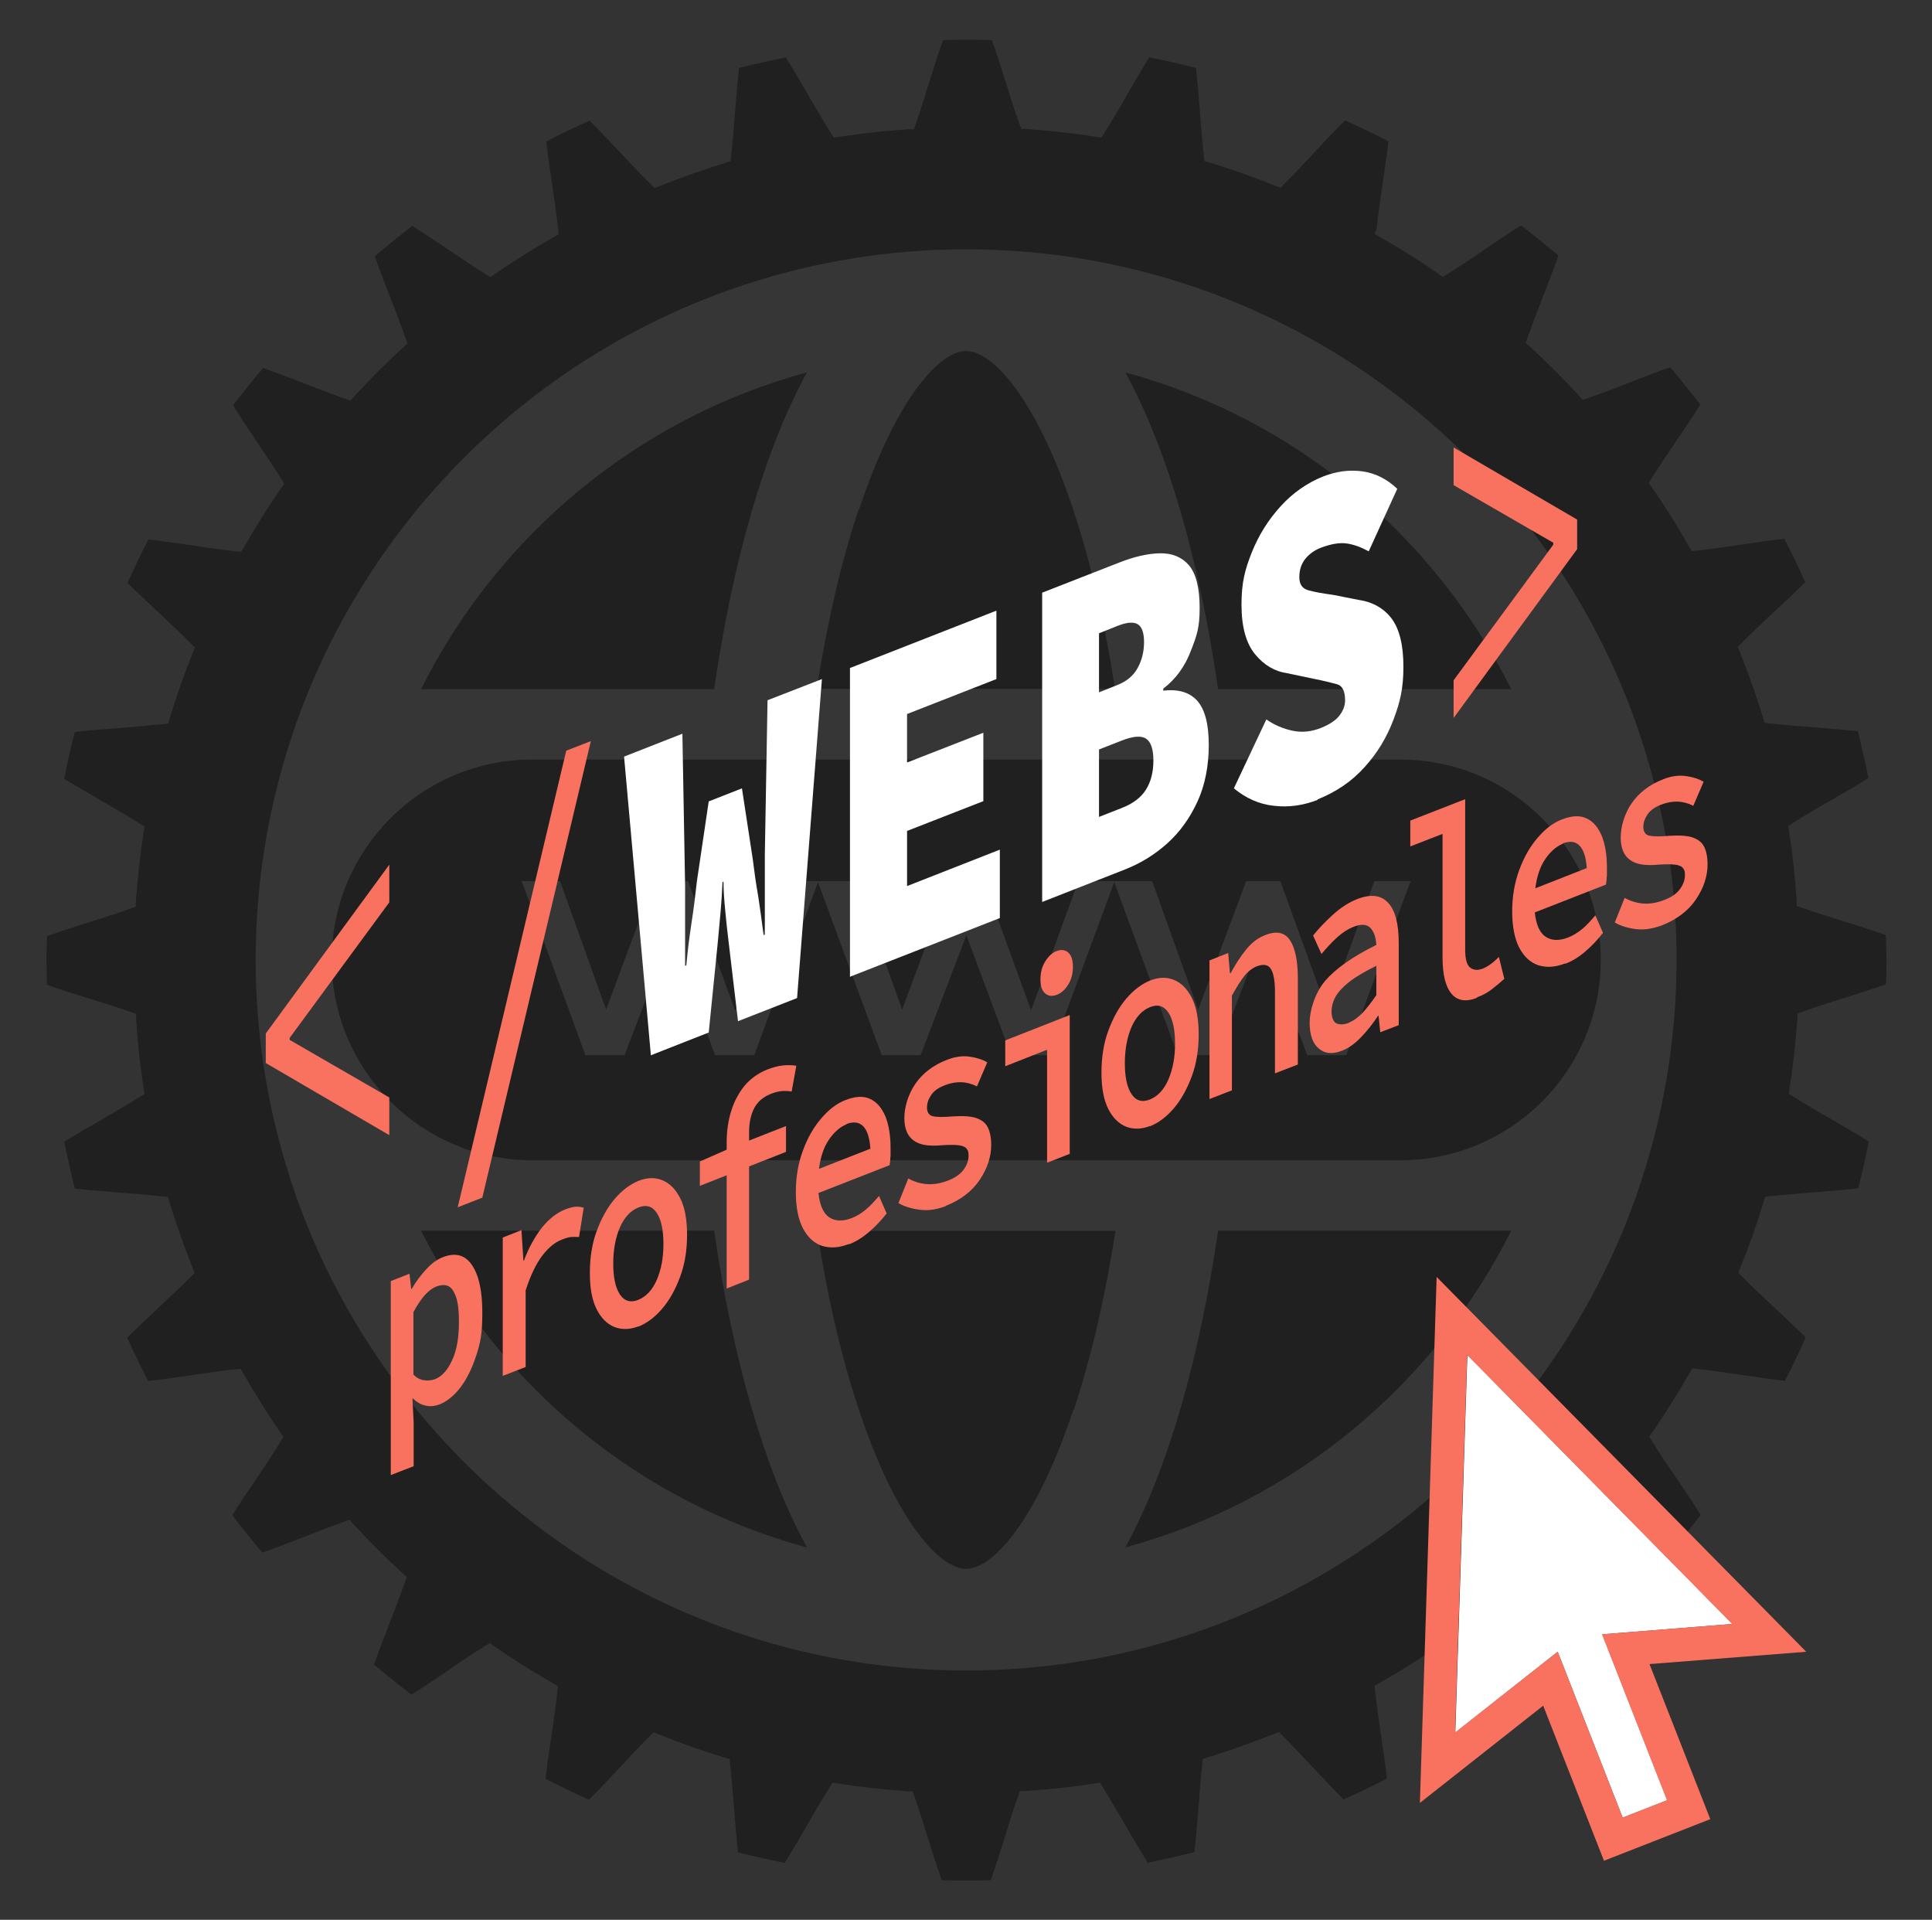 <?xml version="1.0" encoding="UTF-8"?>
<svg id="Capa_1" data-name="Capa 1" xmlns="http://www.w3.org/2000/svg" version="1.1" viewBox="0 0 785.1 780">
  <rect x="0" y="0" width="785.1" height="780" fill="#333333" stroke="none"/>
  <defs>
    <style>
      .cls-1 {
        fill: #f97260;
      }

      .cls-1, .cls-2, .cls-3, .cls-4 {
        stroke-width: 0px;
      }

      .cls-5 {
        opacity: .2;
      }

      .cls-2 {
        fill: #8f8e90;
      }

      .cls-3 {
        fill: #fff;
      }

      .cls-4 {
        fill: #202020;
      }
    </style>
  </defs>
  <path class="cls-4" d="M766.4,380.6c0,3.1.2,6.2.2,9.4s0,6.3-.2,9.4v.5c-5.3,1.9-11.3,3.7-17,5.6-5.9,1.8-11.8,3.7-17,5.6l-2,.7v2.1c-.8,10.3-1.8,19.6-3.2,28.4l-.3,2.1,1.8,1.1c4.9,3.1,10.3,6.3,15.8,9.4,5.1,3,10.3,6,14.9,8.9-1.3,6.7-2.7,12.9-4.3,19-5.5.6-11.7,1.1-17.7,1.6-6.2.5-12.4,1-18,1.6l-2.1.2-.6,2c-2.6,8.7-5.8,17.8-9.5,26.9l-.8,2,1.5,1.5c4,4.1,8.6,8.4,13.2,12.7,4.3,4.1,8.8,8.2,12.7,12.1-2.7,6-5.5,11.9-8.5,17.6-5.5-.6-11.7-1.5-17.6-2.4-6.1-.9-12.3-1.8-17.9-2.4l-2.1-.2-1.1,1.8c-4.8,8.4-9.9,16.5-15.2,24.2l-1.2,1.7,1.1,1.8c3,4.9,6.6,10.1,10.1,15.3,3.3,4.9,6.8,10,9.7,14.7-3.6,4.7-7.5,9.6-12.2,15.2-5.2-1.8-11-4-16.5-6.2-5.8-2.3-11.6-4.5-17-6.4l-2-.7-1.4,1.6c-6.5,7-13.3,13.9-20.2,20.2l-1.6,1.4.7,2c1.9,5.4,4.1,11.2,6.4,17,2.2,5.6,4.4,11.3,6.2,16.5-5.6,4.7-10.5,8.7-15.2,12.2-4.7-2.9-9.8-6.3-14.7-9.7-5.2-3.5-10.5-7.1-15.3-10.1l-1.8-1.1-1.7,1.2c-7.5,5.2-15.7,10.3-24.2,15.2l-2,1.2.2,2.1c.6,5.6,1.5,11.8,2.4,18,.9,5.9,1.8,12,2.4,17.5-5.7,3-11.6,5.8-17.6,8.5-3.9-3.9-8-8.3-12.1-12.6-4.3-4.6-8.6-9.2-12.7-13.3l-1.5-1.5-2,.8c-9.2,3.6-18.2,6.8-26.9,9.5l-2,.6-.2,2.1c-.7,5.6-1.1,11.8-1.6,18-.5,6-1,12.2-1.6,17.8-6,1.5-12.2,2.9-19,4.3-2.9-4.6-5.9-9.8-8.9-14.9-3.2-5.5-6.4-11-9.4-15.8l-1.1-1.8-2.1.3c-8.8,1.4-18.1,2.4-28.4,3.1h-2.1c0,0-.7,2.1-.7,2.1-1.9,5.3-3.7,11.1-5.5,17-1.8,5.8-3.7,11.8-5.6,17.1h-.3c-6.4.2-12.9.2-19.3,0h-.3c-1.9-5.3-3.8-11.3-5.6-17.1-1.8-5.9-3.7-11.7-5.5-17l-.7-2h-2.1c-10.3-.8-19.6-1.8-28.4-3.2l-2.1-.3-1.1,1.8c-3.1,4.9-6.3,10.3-9.4,15.8-3,5.1-6,10.3-8.9,15-6.8-1.4-13-2.8-19-4.3-.6-5.5-1.1-11.7-1.6-17.8-.5-6.2-1-12.4-1.6-18l-.2-2.1-2-.6c-8.7-2.6-17.8-5.8-26.9-9.5l-2-.8-1.5,1.5c-4.1,4-8.4,8.7-12.7,13.3-4,4.3-8.2,8.8-12.1,12.6-6-2.7-11.9-5.6-17.6-8.5.6-5.5,1.5-11.6,2.4-17.5.9-6.2,1.8-12.4,2.4-18l.2-2.1-1.8-1.1c-8.3-4.8-16.5-9.9-24.2-15.2l-1.7-1.2-1.8,1.1c-4.9,3-10.1,6.5-15.3,10.1-4.9,3.3-10,6.8-14.7,9.7-4.7-3.6-9.6-7.5-15.2-12.2,1.8-5.2,4.1-11,6.2-16.6,2.3-5.8,4.5-11.6,6.4-17l.7-2-1.6-1.4c-7-6.4-13.8-13.2-20.2-20.2l-1.4-1.6-2,.7c-5.4,1.9-11.2,4.1-17,6.4-5.6,2.2-11.3,4.4-16.5,6.2-4.7-5.6-8.6-10.5-12.2-15.2,2.9-4.7,6.4-9.8,9.7-14.7,3.5-5.2,7-10.4,10-15.3l1.1-1.8-1.2-1.7c-5.2-7.6-10.3-15.7-15.2-24.2l-1-1.8-2.1.2c-5.6.6-11.7,1.5-17.8,2.4-6,.9-12.1,1.8-17.7,2.4-2.9-5.7-5.8-11.6-8.5-17.6,3.9-3.9,8.3-8,12.6-12.1,4.6-4.3,9.2-8.6,13.3-12.7l1.5-1.5-.8-2c-3.6-9.1-6.8-18.2-9.5-26.9l-.6-2-2.1-.2c-5.6-.7-11.8-1.1-18-1.6-6-.5-12.2-1-17.7-1.6-1.5-6-2.9-12.3-4.3-19,4.6-2.9,9.9-6,15-8.9,5.5-3.2,10.9-6.3,15.8-9.4l1.8-1.1-.3-2.1c-1.4-8.8-2.4-18.1-3.1-28.4v-2.1c-.1,0-2.1-.7-2.1-.7-5.3-1.9-11.1-3.7-17-5.5-5.8-1.8-11.8-3.7-17.1-5.6v-.6c-.1-3.1-.2-6.2-.2-9.3s.1-6.2.2-9.3v-.6c5.3-1.9,11.3-3.7,17-5.6,5.9-1.8,11.8-3.7,17.1-5.6l2-.7v-2.1c.8-10.3,1.8-19.6,3.2-28.4l.3-2.1-1.8-1.1c-4.9-3.1-10.3-6.3-15.8-9.4-5.1-3-10.3-6-15-8.9,1.3-6.7,2.7-13,4.3-19,5.6-.7,11.8-1.1,17.9-1.6,6.2-.5,12.3-1,17.9-1.6l2.1-.2.6-2c2.7-8.8,5.8-17.8,9.5-26.9l.8-2-1.5-1.5c-4-4.1-8.6-8.4-13.2-12.7-4.3-4.1-8.8-8.2-12.7-12.1,2.7-5.9,5.5-11.8,8.5-17.6,5.5.6,11.7,1.5,17.7,2.4,6.1.9,12.3,1.8,17.9,2.4l2.1.2,1.1-1.8c4.8-8.5,10-16.6,15.2-24.2l1.2-1.7-1.1-1.8c-3-4.8-6.5-10-10-15.2-3.3-5-6.8-10.1-9.7-14.8,3.6-4.7,7.5-9.6,12.2-15.2,5.2,1.8,11,4.1,16.6,6.2,5.8,2.3,11.6,4.5,16.9,6.4l2,.7,1.4-1.6c6.4-7,13.2-13.8,20.2-20.2l1.6-1.4-.7-2c-1.9-5.4-4.1-11.2-6.4-17-2.2-5.6-4.4-11.3-6.2-16.5,5.6-4.7,10.5-8.7,15.2-12.3,4.7,2.9,9.8,6.4,14.8,9.7,5.2,3.5,10.4,7,15.2,10l1.8,1.1,1.7-1.2c7.5-5.2,15.7-10.3,24.2-15.2l1.8-1-.2-2.1c-.6-5.6-1.5-11.8-2.4-18-.9-5.9-1.8-12.1-2.4-17.6,5.7-3,11.6-5.8,17.6-8.5,3.9,3.9,8,8.3,12.1,12.6,4.3,4.6,8.7,9.3,12.8,13.3l1.5,1.5,2-.8c9.2-3.6,18.2-6.8,26.9-9.5l2-.6.2-2.1c.7-5.6,1.1-11.8,1.6-18,.5-6,1-12.2,1.6-17.8,6-1.5,12.3-2.9,19-4.3,2.9,4.6,5.9,9.8,8.9,14.9,3.2,5.5,6.4,11,9.5,15.9l1.1,1.8,2.1-.3c8.8-1.4,18.1-2.4,28.4-3.1h2.1c0,0,.7-2.1.7-2.1,1.9-5.3,3.7-11.1,5.5-17,1.8-5.8,3.7-11.8,5.6-17.1h.3c6.4-.2,12.9-.2,19.3,0h.3c1.9,5.3,3.7,11.3,5.6,17.1,1.8,5.9,3.7,11.8,5.6,17l.7,2h2.1c10.4.8,19.7,1.8,28.4,3.2l2.1.3,1.1-1.8c3.1-4.9,6.3-10.3,9.4-15.8,3-5.1,6-10.3,8.9-15,6.8,1.3,13,2.8,19,4.3.7,5.6,1.1,11.8,1.6,17.8.5,6.2,1,12.3,1.6,17.9l.2,2.1,2,.6c8.7,2.6,17.8,5.8,26.9,9.5l2,.8,1.5-1.5c4.1-4,8.4-8.7,12.7-13.3,4-4.3,8.2-8.8,12.1-12.6,5.9,2.7,11.8,5.5,17.6,8.5-.6,5.5-1.5,11.6-2.4,17.6-.9,6.2-1.8,12.3-2.4,18l-.8,2,1.8,1.1c8.5,4.8,16.6,9.9,24.2,15.2l1.7,1.2,1.8-1.1c4.9-3,10.1-6.5,15.3-10.1,4.9-3.3,10-6.8,14.7-9.7,4.7,3.6,9.6,7.5,15.2,12.2-1.8,5.2-4,10.9-6.2,16.5-2.3,5.8-4.5,11.7-6.4,17l-.7,2,1.6,1.4c7,6.5,13.8,13.3,20.2,20.2l1.4,1.6,2-.7c5.4-1.9,11.2-4.1,17.1-6.4,5.5-2.2,11.2-4.4,16.4-6.2,4.7,5.6,8.7,10.5,12.2,15.2-2.9,4.7-6.3,9.8-9.7,14.7-3.5,5.2-7.1,10.5-10.1,15.3l-1.1,1.8,1.2,1.7c5.3,7.6,10.4,15.7,15.2,24.2l1.1,1.8,2.1-.2c5.6-.6,11.7-1.5,17.8-2.4,6-.9,12.1-1.8,17.7-2.4,2.9,5.7,5.8,11.6,8.5,17.6-3.9,3.9-8.3,8.1-12.7,12.1-4.6,4.3-9.2,8.6-13.2,12.7l-1.5,1.5.8,2c3.6,9.1,6.8,18.2,9.5,26.9l.6,2,2.1.2c5.6.7,11.7,1.1,17.9,1.6,6.1.5,12.3,1,17.9,1.6,1.5,6.1,2.9,12.3,4.3,19-4.6,2.9-9.9,6-15,8.9-5.5,3.2-10.9,6.3-15.8,9.4l-1.8,1.1.3,2.1c1.4,8.8,2.4,18.1,3.1,28.4v2.1c0,0,2.1.7,2.1.7,5.3,1.9,11.2,3.7,17,5.5s11.8,3.7,17.1,5.6v.7Z"/>
  <g class="cls-5">
    <path class="cls-2" d="M665.2,295c-.2-.9-.6-1.8-.9-2.6-40.1-111.3-146.8-191.1-271.7-191.1s-231.6,79.8-271.7,191.1c-.4.8-.7,1.7-.9,2.6-10.4,29.8-16.1,61.7-16.1,95s5.7,65.2,16.1,95c.3.9.5,1.8.9,2.6,40.1,111.3,146.8,191.1,271.7,191.1s231.6-79.8,271.7-191.1c.4-.8.7-1.7.9-2.6,10.4-29.8,16.1-61.7,16.1-95s-5.7-65.2-16.1-95ZM614.1,280h-119.1c-7.4-50.8-20-96.3-37.7-128.7,68.7,18.6,125.6,66.2,156.8,128.7ZM349.1,207c14.8-44.5,32.5-64.4,43.5-64.4s28.7,19.9,43.5,64.4c7.1,21.4,12.9,46.1,17,72.9h-121.2c4.2-26.8,9.9-51.5,17-72.9ZM327.9,151.3c-17.7,32.4-30.3,77.9-37.7,128.7h-119.1c31.2-62.5,88.1-110.1,156.8-128.7ZM171.1,500h119.1c7.4,50.8,20,96.3,37.7,128.7-68.7-18.6-125.6-66.2-156.8-128.7ZM436.1,573c-14.8,44.5-32.5,64.4-43.5,64.4s-28.7-19.9-43.5-64.4c-7.2-21.5-12.9-46.1-17-72.9h121.2c-4.2,26.8-9.9,51.5-17,72.9ZM457.3,628.7c17.7-32.4,30.3-77.9,37.7-128.7h119.1c-31.2,62.5-88.1,110.1-156.8,128.7ZM569.1,471.4H216.2c-44.9,0-81.4-36.5-81.4-81.4s36.5-81.4,81.4-81.4h352.9c44.9,0,81.4,36.5,81.4,81.4s-36.5,81.4-81.4,81.4Z"/>
    <polygon class="cls-2" points="539.3 410.5 520.3 358 506.4 358 486.9 410.2 468.2 358 452.9 358 452.6 358 438.2 358 419 410.5 399.9 358 386 358 366.6 410.2 347.9 358 332.6 358 332.3 358 317.9 358 298.7 410.5 279.6 358 265.7 358 246.3 410.2 227.6 358 212 358 237.9 428.7 253.8 428.7 272.4 380 290.6 428.7 306.5 428.7 332.4 358.4 358.3 428.7 374.1 428.7 392.7 380 410.9 428.7 426.8 428.7 452.8 358.4 478.6 428.7 494.5 428.7 513 380 531.2 428.7 547.1 428.7 573.2 358 558.5 358 539.3 410.5"/>
  </g>
  <g>
    <polygon class="cls-3" points="704 659.8 596.3 550.5 591.4 703.9 633 671.1 659.4 738.5 677.5 731.4 651.1 664 704 659.8"/>
    <path class="cls-1" d="M733.9,671l-150.1-152.2-6.8,213.7,50.1-39.5,24.7,63,43.2-16.9-24.7-63,63.6-5ZM659.4,738.5l-26.4-67.4-41.7,32.8,4.9-153.4,107.7,109.3-52.9,4.2,26.4,67.4-18.1,7.1Z"/>
  </g>
  <g>
    <g>
      <path class="cls-1" d="M158.2,461.2l-50.2-29.3v-12l50.2-68.6v15.3l-40.5,55.1v.8l40.5,23.4v15.3Z"/>
      <path class="cls-1" d="M186,490.5l44.1-185.5,10-3.9-44.1,185.5-10,3.9Z"/>
      <path class="cls-3" d="M264.5,428.8l-10.9-121.4,23.7-9.3,1.1,61.8v32.5l.5-.2c.5-5.6,1.2-11.3,2.1-17.2.9-5.8,1.6-11.5,2.2-17l4.8-32.4,13.5-5.3,4.4,28.8c.6,4.9,1.3,9.9,2.2,15,.8,5.1,1.5,10.4,2.2,15.8l.5-.2v-32.5l1.1-62.7,22.1-8.6-10.1,129.6-24,9.4-3.9-32.9c-.5-3.9-.9-8-1.3-12.1s-.7-8-.7-11.7l-.4.2c-.2,3.8-.4,7.9-.8,12.3-.4,4.4-.8,8.7-1.2,13l-3.6,35.8-23.4,9.2Z"/>
      <path class="cls-3" d="M345.4,397.1v-125.7l59.5-23.3v27.8l-36.3,14.2v19.7l31-12.1v27.8l-31,12.1v22.4l37.7-14.8v27.8l-60.8,23.8Z"/>
      <path class="cls-3" d="M423.5,366.5v-125.7l31.2-12.2c6.1-2.4,11.6-3.7,16.6-3.8,5-.1,8.9,1.5,11.8,4.8,2.9,3.4,4.4,9.2,4.4,17.4s-1.2,11.3-3.6,17.5c-2.4,6.3-6.1,11.4-11.2,15.3v.8c6.2-.7,10.8.7,13.9,4.2,3.1,3.6,4.6,9.5,4.6,17.9s-1.5,16.3-4.6,23c-3.1,6.7-7.1,12.3-12.2,16.9-5.1,4.6-10.8,8.1-17.1,10.6l-33.9,13.3ZM446.6,281.3l7.5-3c3.8-1.5,6.5-3.8,8.2-6.9,1.7-3.1,2.6-6.6,2.6-10.5s-.9-6.3-2.6-7.3c-1.7-1-4.4-.8-8.2.7l-7.5,3v24ZM446.6,331.9l9.2-3.6c4.6-1.8,7.9-4.3,9.9-7.5,2-3.2,3-7.2,3-11.8s-1-7.6-3-8.9c-2-1.3-5.3-1-9.9.8l-9.2,3.6v27.5Z"/>
      <path class="cls-3" d="M535.4,325c-5.7,2.2-11.6,3.1-17.6,2.4-6-.6-11.4-3-16.4-7.1l13.2-28c3.3,2.3,6.9,3.8,10.7,4.6,3.8.8,7.7.4,11.6-1.2,3.5-1.4,6-3.1,7.5-5.1,1.5-2,2.2-4,2.2-6.1,0-3.7-1.1-5.9-3.3-6.5-2.2-.6-5.3-1.4-9.4-2.2l-10.9-2.3c-5-.7-9.4-3.3-13-7.7-3.6-4.4-5.5-11.1-5.5-20.1s1.4-14.3,4.2-21.3c2.8-7,6.7-13.2,11.7-18.7,5-5.5,10.9-9.6,17.5-12.2,5.2-2,10.4-2.7,15.7-2,5.2.7,10,3.1,14.2,7.1l-11.6,25.4c-3.1-1.7-6.1-2.8-9-3.2-2.9-.4-6.4.2-10.6,1.8-2.5,1-4.6,2.5-6.2,4.5-1.6,2-2.4,4.5-2.4,7.4s1.2,4.6,3.6,5.3c2.4.7,5.8,1.3,10.2,1.9l10.1,2c5.8.8,10.4,3.4,13.6,7.6,3.2,4.3,4.8,10.8,4.8,19.6s-1.3,14.2-4,21.4c-2.7,7.2-6.6,13.7-11.8,19.4-5.2,5.8-11.6,10.1-19.1,13.1Z"/>
      <path class="cls-1" d="M590.7,291.7v-15.3l40.5-55.1v-.8l-40.5-23.4v-15.3l50.2,29.3v12l-50.2,68.6Z"/>
    </g>
    <g>
      <path class="cls-1" d="M158.8,599.2v-78.7l7.6-3,.7,6.2h.2c1.7-3,3.7-5.6,5.9-8,2.2-2.4,4.4-4,6.7-4.9,5.1-2,9.1-1,11.9,3.2,2.8,4.1,4.2,10.5,4.2,19.3s-.8,12.3-2.5,17.5c-1.7,5.2-3.8,9.5-6.4,12.9-2.6,3.4-5.5,5.7-8.5,6.9-1.8.7-3.7.9-5.6.5-1.9-.4-3.6-1.4-5.2-2.9h-.2c0,0,.5,9.8.5,9.8v17.7l-9.3,3.6ZM176.7,560.4c2.8-1.1,5.2-3.7,7-7.7,1.9-4,2.8-9.2,2.8-15.6s-.7-9.8-2.2-12.4c-1.4-2.6-3.8-3.2-7-2-1.5.6-3,1.7-4.6,3.4-1.5,1.7-3.1,4-4.7,7v25.4c1.4,1.4,2.9,2.1,4.5,2.3,1.5.2,2.9,0,4.1-.4Z"/>
      <path class="cls-1" d="M204.3,559.2v-56.4l7.6-3,.8,12.4h.2c2-5.4,4.5-9.8,7.3-13.4,2.9-3.6,6-6,9.4-7.4,1.6-.6,3-1,4.1-1.1,1.1-.1,2.3,0,3.5.4l-1.9,11.9c-1.3-.1-2.4-.1-3.4,0-1,.1-2.2.5-3.7,1.1-2.7,1-5.3,3.2-7.8,6.4-2.5,3.3-4.8,8-6.8,14.2v31.1l-9.3,3.6Z"/>
      <path class="cls-1" d="M259.4,538.9c-3.4,1.3-6.6,1.4-9.6.3-3-1.2-5.5-3.6-7.3-7.2-1.9-3.7-2.8-8.6-2.8-14.8s.9-12,2.8-17.1c1.9-5.1,4.3-9.5,7.3-13,3-3.5,6.2-5.9,9.6-7.3,3.5-1.4,6.7-1.5,9.7-.3,3,1.2,5.4,3.6,7.3,7.3,1.9,3.7,2.8,8.7,2.8,14.9s-.9,11.9-2.8,17c-1.9,5.1-4.3,9.5-7.3,13-3,3.5-6.2,5.9-9.7,7.3ZM259.4,528.1c3.2-1.3,5.7-4,7.5-8.1,1.8-4.2,2.7-9,2.7-14.6s-.9-9.9-2.7-12.6c-1.8-2.7-4.3-3.5-7.5-2.2-3.2,1.3-5.7,4-7.5,8.1-1.8,4.2-2.7,9.1-2.7,14.7s.9,9.8,2.7,12.5c1.8,2.7,4.3,3.5,7.5,2.2Z"/>
      <path class="cls-1" d="M295.3,523.5v-46l-10.9,4.3v-9.9l10.9-4.8v-3.1c0-4.4.6-8.6,1.8-12.5,1.2-3.9,3-7.3,5.4-10.3,2.5-3,5.6-5.2,9.4-6.7,2.1-.8,4.2-1.4,6.1-1.6,1.9-.2,3.8-.2,5.6.1l-1.9,10.5c-1.4-.3-2.8-.3-4.2-.2-1.4.2-2.8.5-4.4,1.2-3,1.2-5.2,3.1-6.6,5.7-1.4,2.7-2.1,6-2.1,9.9v3.3l15-5.9v10.5l-15,5.9v46l-9.1,3.6Z"/>
      <path class="cls-1" d="M345,505.4c-4,1.6-7.6,1.8-10.9.8-3.3-1.1-5.8-3.4-7.8-7.1-1.9-3.7-2.9-8.6-2.9-14.8s1-11.8,2.9-16.9c1.9-5.2,4.4-9.5,7.5-13.1,3.1-3.6,6.4-6.1,9.9-7.4,3.9-1.5,7.2-1.7,9.9-.4,2.7,1.2,4.7,3.6,6.2,7.1,1.4,3.5,2.1,7.8,2.1,13s0,2.6-.1,3.8c0,1.2-.2,2.2-.3,3l-28.9,11.3c.5,5,2,8.3,4.4,9.9,2.4,1.6,5.5,1.7,9.1.3,2.1-.8,4-2,5.8-3.5,1.8-1.5,3.5-3.4,5.3-5.5l3.1,7.1c-2.1,2.7-4.4,5.2-7.1,7.5s-5.4,4-8.3,5.1ZM344,456.8c-2.7,1.1-5.1,3.2-7.2,6.3-2.1,3.1-3.4,7.1-4,11.8l20.9-8.2c-.3-4.5-1.3-7.5-3-9.2-1.7-1.6-3.9-1.9-6.8-.8Z"/>
      <path class="cls-1" d="M384.4,490c-3.7,1.4-7.2,2-10.6,1.5-3.4-.4-6.3-1.3-8.7-2.7l4-10c2.3,1.3,4.9,2.1,7.6,2.3s5.7-.3,8.9-1.6c2.7-1.1,4.7-2.5,6-4.3,1.3-1.8,2-3.7,2-5.6s-.3-2.2-.8-2.9c-.5-.7-1.6-1.2-3.2-1.4-1.6-.2-3.9-.2-6.9,0-5.2.5-9.1-.1-11.5-2-2.5-1.8-3.7-4.9-3.7-9.1s1.5-9.6,4.5-13.9c3-4.3,7.3-7.6,12.8-9.7,3.3-1.3,6.3-1.7,9.2-1.3,2.9.4,5.3,1.2,7.2,2.3l-4.2,9.8c-1.9-1-4-1.6-6.2-1.7-2.2-.1-4.5.3-6.8,1.2-2.6,1-4.5,2.3-5.6,4-1.1,1.6-1.7,3.3-1.7,5.1s.8,3.2,2.4,3.5c1.6.4,4.2.4,7.8.1,4.2-.3,7.5-.1,9.7.6,2.3.8,3.9,2,4.8,3.8.9,1.8,1.4,4.2,1.4,7.2,0,4.8-1.6,9.6-4.7,14.2-3.1,4.6-7.7,8.1-13.7,10.5Z"/>
      <path class="cls-1" d="M425.5,472.5v-46l-17,6.7v-10.5l26.2-10.3v56.4l-9.2,3.6ZM429.4,404.2c-1.9.7-3.4.5-4.7-.6-1.3-1.1-1.9-3-1.9-5.7s.6-5.1,1.9-7.2c1.3-2.1,2.8-3.6,4.7-4.3,1.9-.7,3.4-.5,4.7.6,1.3,1.2,1.9,3.1,1.9,5.8s-.6,5.1-1.9,7.2c-1.3,2.1-2.8,3.5-4.7,4.2Z"/>
      <path class="cls-1" d="M467.3,457.5c-3.4,1.3-6.6,1.4-9.6.3-3-1.2-5.5-3.6-7.3-7.2-1.9-3.7-2.8-8.6-2.8-14.8s.9-12,2.8-17.1c1.9-5.1,4.3-9.5,7.3-13,3-3.5,6.2-5.9,9.6-7.3,3.5-1.4,6.7-1.5,9.7-.3,3,1.2,5.4,3.6,7.3,7.3,1.9,3.7,2.8,8.7,2.8,14.9s-.9,11.9-2.8,17c-1.9,5.1-4.3,9.5-7.3,13-3,3.5-6.2,5.9-9.7,7.3ZM467.3,446.7c3.2-1.3,5.7-4,7.5-8.1,1.8-4.2,2.7-9,2.7-14.6s-.9-9.9-2.7-12.6c-1.8-2.7-4.3-3.5-7.5-2.2-3.2,1.3-5.7,4-7.5,8.1-1.8,4.2-2.7,9.1-2.7,14.7s.9,9.8,2.7,12.5,4.3,3.5,7.5,2.2Z"/>
      <path class="cls-1" d="M491.5,446.6v-56.4l7.6-3,.7,8.2h.3c1.9-3.5,3.9-6.7,6.2-9.5,2.3-2.9,4.9-4.9,7.9-6,4.5-1.8,7.9-1.1,10,2.1,2.1,3.1,3.2,8.4,3.2,15.6v34.9l-9.3,3.6v-33.2c0-4.5-.6-7.6-1.7-9.3-1.1-1.7-3-2-5.7-1-1.9.8-3.6,2.1-5.1,4-1.5,1.9-3.1,4.5-5,7.9v38.5l-9.3,3.6Z"/>
      <path class="cls-1" d="M545.3,426.9c-3.8,1.5-7,1.2-9.4-.9-2.5-2.1-3.7-5.6-3.7-10.5s2.1-12,6.3-17c4.2-4.9,11.1-9.8,20.8-14.6-.2-3.1-1-5.4-2.4-6.9-1.4-1.5-3.8-1.7-7-.4-2.2.9-4.4,2.3-6.6,4.3-2.2,2-4.3,4.3-6.3,6.7l-3.4-7.5c2.3-2.9,5.1-5.8,8.2-8.6,3.1-2.8,6.4-4.9,9.7-6.2,5.4-2.1,9.6-1.7,12.5,1.4,2.9,3,4.4,8.5,4.4,16.4v33.4l-7.5,2.9-.7-6.7h-.2c-2.1,3.2-4.4,6.1-6.9,8.7-2.5,2.6-5.1,4.5-7.8,5.5ZM548.1,415.5c2-.8,3.9-2.2,5.7-4.1,1.8-2,3.7-4.4,5.5-7.1v-11.9c-4.7,2.3-8.4,4.5-11,6.5-2.6,2.1-4.5,4.1-5.6,6.1-1.1,2-1.6,4-1.6,6.1s.7,4.1,2,4.7c1.4.6,3,.5,5-.2Z"/>
      <path class="cls-1" d="M600.2,405.4c-4.5,1.8-8,1.2-10.4-1.7-2.4-2.9-3.6-7.8-3.6-14.8v-50.1l-13.1,5.1v-10.5l22.3-8.7v61.2c0,3.8.7,6.2,2,7.2,1.4,1.1,3,1.2,5,.5,2.1-.8,4.3-2.4,6.7-4.8l2.2,8.9c-1.9,1.7-3.7,3.2-5.3,4.4-1.6,1.2-3.5,2.3-5.8,3.1Z"/>
      <path class="cls-1" d="M636.1,391.4c-4,1.6-7.6,1.8-10.9.8-3.3-1.1-5.8-3.4-7.8-7.1-1.9-3.7-2.9-8.6-2.9-14.8s1-11.8,2.9-16.9c1.9-5.2,4.4-9.5,7.5-13.1,3.1-3.6,6.4-6.1,9.9-7.4,3.9-1.5,7.2-1.7,9.9-.4,2.7,1.2,4.7,3.6,6.2,7.1,1.4,3.5,2.1,7.8,2.1,13s0,2.6-.1,3.8c0,1.2-.2,2.2-.3,3l-28.9,11.3c.5,5,2,8.3,4.4,9.9,2.4,1.6,5.5,1.7,9.1.3,2.1-.8,4-2,5.8-3.5,1.8-1.5,3.5-3.4,5.3-5.5l3.1,7.1c-2.1,2.7-4.4,5.2-7.1,7.5-2.6,2.3-5.4,4-8.3,5.1ZM635.1,342.8c-2.7,1.1-5.1,3.2-7.2,6.3-2.1,3.1-3.4,7.1-4,11.8l20.9-8.2c-.3-4.5-1.3-7.5-3-9.2s-3.9-1.9-6.8-.8Z"/>
      <path class="cls-1" d="M675.5,375.9c-3.7,1.4-7.2,2-10.6,1.6-3.4-.4-6.3-1.3-8.7-2.7l4-10c2.3,1.3,4.9,2.1,7.6,2.3,2.7.2,5.7-.3,8.9-1.6,2.7-1.1,4.7-2.5,6-4.3,1.3-1.8,2-3.7,2-5.6s-.3-2.2-.8-2.9c-.5-.7-1.6-1.2-3.2-1.4-1.6-.2-3.9-.2-6.9,0-5.2.5-9.1-.1-11.5-2-2.5-1.8-3.7-4.9-3.7-9.1s1.5-9.6,4.5-13.9c3-4.3,7.3-7.6,12.8-9.7,3.2-1.3,6.3-1.7,9.2-1.3,2.9.4,5.3,1.2,7.2,2.3l-4.2,9.8c-1.9-1-4-1.6-6.2-1.7-2.2-.1-4.5.3-6.8,1.2-2.6,1-4.5,2.3-5.6,4-1.1,1.6-1.7,3.3-1.7,5.1s.8,3.2,2.4,3.5c1.6.4,4.2.4,7.8.1,4.2-.3,7.5-.1,9.7.6,2.3.8,3.9,2,4.8,3.8.9,1.8,1.4,4.2,1.4,7.2,0,4.8-1.6,9.6-4.7,14.2-3.1,4.6-7.7,8.1-13.7,10.5Z"/>
    </g>
  </g>
</svg>